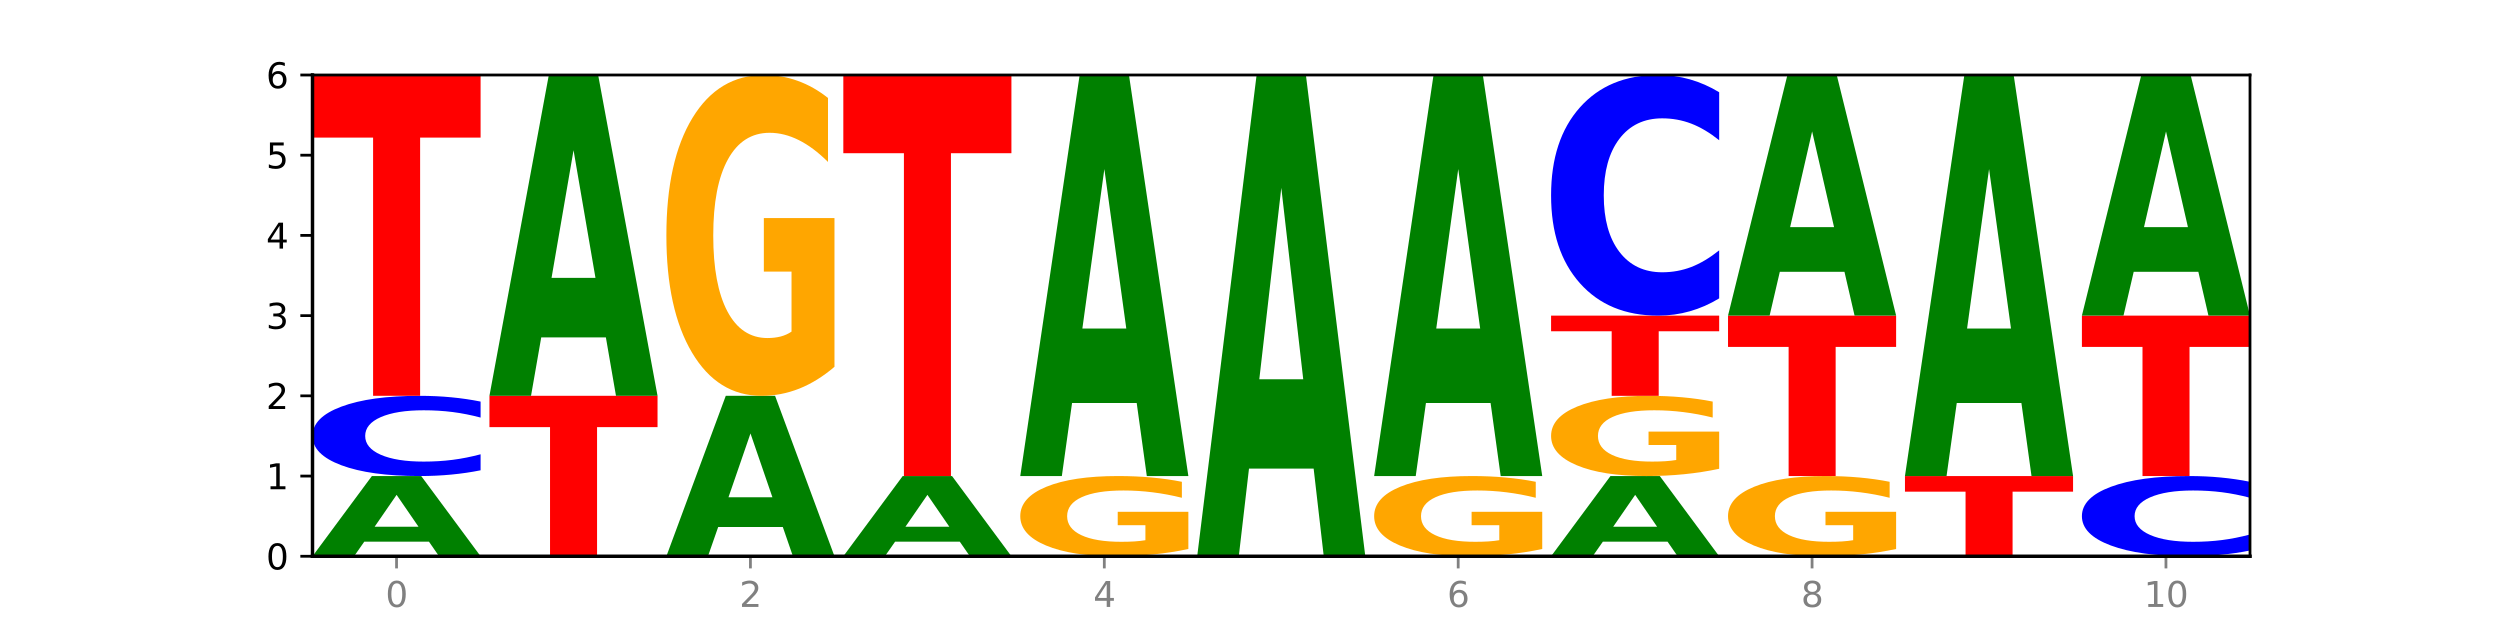 <?xml version="1.0" encoding="utf-8" standalone="no"?>
<!DOCTYPE svg PUBLIC "-//W3C//DTD SVG 1.1//EN"
  "http://www.w3.org/Graphics/SVG/1.1/DTD/svg11.dtd">
<svg xmlns:xlink="http://www.w3.org/1999/xlink" width="720pt" height="180pt" viewBox="0 0 720 180" xmlns="http://www.w3.org/2000/svg" version="1.1">
 <defs>
  <style type="text/css">*{stroke-linejoin: round; stroke-linecap: butt}</style>
 </defs>
 <g id="figure_1">
  <g id="patch_1">
   <path d="M 0 180 
L 720 180 
L 720 0 
L 0 0 
z
" style="fill: #ffffff"/>
  </g>
  <g id="axes_1">
   <g id="patch_2">
    <path d="M 90 160.2 
L 648 160.2 
L 648 21.6 
L 90 21.6 
z
" style="fill: #ffffff"/>
   </g>
   <g id="line2d_1">
    <path d="M 90 160.2 
L 648 160.2 
" clip-path="url(#pdf454cc639)" style="fill: none; stroke: #000000; stroke-width: 0.5; stroke-linecap: square"/>
   </g>
   <g id="patch_3">
    <path d="M 123.534 155.992 
L 104.916 155.992 
L 101.977 160.2 
L 90 160.2 
L 107.104 137.1 
L 121.307 137.1 
L 138.411 160.2 
L 126.444 160.2 
L 123.534 155.992 
z
M 107.886 151.705 
L 120.535 151.705 
L 114.22 142.516 
L 107.886 151.705 
z
" clip-path="url(#pdf454cc639)" style="fill: #008000"/>
   </g>
   <g id="patch_4">
    <path d="M 138.411 135.444 
Q 134.361 136.265 129.983 136.68 
Q 125.604 137.1 120.835 137.1 
Q 106.613 137.1 98.306 133.989 
Q 90 130.878 90 125.557 
Q 90 120.218 98.306 117.111 
Q 106.613 114 120.835 114 
Q 125.604 114 129.983 114.42 
Q 134.361 114.835 138.411 115.656 
L 138.411 120.261 
Q 134.325 119.173 130.361 118.667 
Q 126.397 118.161 122.018 118.161 
Q 114.163 118.161 109.662 120.132 
Q 105.173 122.098 105.173 125.557 
Q 105.173 129.002 109.662 130.973 
Q 114.163 132.939 122.018 132.939 
Q 126.397 132.939 130.361 132.433 
Q 134.325 131.923 138.411 130.835 
L 138.411 135.444 
z
" clip-path="url(#pdf454cc639)" style="fill: #0000ff"/>
   </g>
   <g id="patch_5">
    <path d="M 90 21.6 
L 138.411 21.6 
L 138.411 39.621 
L 120.994 39.621 
L 120.994 114 
L 107.45 114 
L 107.45 39.621 
L 90 39.621 
L 90 21.6 
z
" clip-path="url(#pdf454cc639)" style="fill: #ff0000"/>
   </g>
   <g id="patch_6">
    <path d="M 140.959 114 
L 189.37 114 
L 189.37 123.01 
L 171.953 123.01 
L 171.953 160.2 
L 158.409 160.2 
L 158.409 123.01 
L 140.959 123.01 
L 140.959 114 
z
" clip-path="url(#pdf454cc639)" style="fill: #ff0000"/>
   </g>
   <g id="patch_7">
    <path d="M 174.493 97.168 
L 155.875 97.168 
L 152.935 114 
L 140.959 114 
L 158.063 21.6 
L 172.266 21.6 
L 189.37 114 
L 177.403 114 
L 174.493 97.168 
z
M 158.845 80.018 
L 171.494 80.018 
L 165.179 43.264 
L 158.845 80.018 
z
" clip-path="url(#pdf454cc639)" style="fill: #008000"/>
   </g>
   <g id="patch_8">
    <path d="M 225.452 151.784 
L 206.834 151.784 
L 203.894 160.2 
L 191.918 160.2 
L 209.021 114 
L 223.225 114 
L 240.329 160.2 
L 228.362 160.2 
L 225.452 151.784 
z
M 209.803 143.209 
L 222.453 143.209 
L 216.138 124.832 
L 209.803 143.209 
z
" clip-path="url(#pdf454cc639)" style="fill: #008000"/>
   </g>
   <g id="patch_9">
    <path d="M 240.329 105.64 
Q 235.446 109.82 230.195 111.92 
Q 224.944 114 219.346 114 
Q 206.695 114 199.306 101.555 
Q 191.918 89.111 191.918 67.829 
Q 191.918 46.299 199.437 33.949 
Q 206.966 21.6 220.062 21.6 
Q 225.107 21.6 229.729 23.28 
Q 234.361 24.94 238.463 28.223 
L 238.463 46.642 
Q 234.231 42.424 230.043 40.343 
Q 225.855 38.244 221.646 38.244 
Q 213.856 38.244 209.635 45.917 
Q 205.415 53.571 205.415 67.829 
Q 205.415 81.953 209.483 89.664 
Q 213.552 97.356 221.038 97.356 
Q 223.078 97.356 224.825 96.917 
Q 226.571 96.459 227.96 95.505 
L 227.96 78.212 
L 219.986 78.212 
L 219.986 62.809 
L 240.329 62.809 
L 240.329 105.64 
z
" clip-path="url(#pdf454cc639)" style="fill: #ffa600"/>
   </g>
   <g id="patch_10">
    <path d="M 276.411 155.992 
L 257.793 155.992 
L 254.853 160.2 
L 242.877 160.2 
L 259.98 137.1 
L 274.184 137.1 
L 291.288 160.2 
L 279.321 160.2 
L 276.411 155.992 
z
M 260.762 151.705 
L 273.412 151.705 
L 267.097 142.516 
L 260.762 151.705 
z
" clip-path="url(#pdf454cc639)" style="fill: #008000"/>
   </g>
   <g id="patch_11">
    <path d="M 242.877 21.6 
L 291.288 21.6 
L 291.288 44.126 
L 273.871 44.126 
L 273.871 137.1 
L 260.327 137.1 
L 260.327 44.126 
L 242.877 44.126 
L 242.877 21.6 
z
" clip-path="url(#pdf454cc639)" style="fill: #ff0000"/>
   </g>
   <g id="patch_12">
    <path d="M 342.247 158.11 
Q 337.364 159.155 332.113 159.68 
Q 326.862 160.2 321.263 160.2 
Q 308.613 160.2 301.224 157.089 
Q 293.836 153.978 293.836 148.657 
Q 293.836 143.275 301.354 140.187 
Q 308.884 137.1 321.98 137.1 
Q 327.025 137.1 331.647 137.52 
Q 336.279 137.935 340.38 138.756 
L 340.38 143.361 
Q 336.149 142.306 331.961 141.786 
Q 327.773 141.261 323.564 141.261 
Q 315.774 141.261 311.553 143.179 
Q 307.333 145.093 307.333 148.657 
Q 307.333 152.188 311.401 154.116 
Q 315.47 156.039 322.956 156.039 
Q 324.996 156.039 326.742 155.929 
Q 328.489 155.815 329.878 155.576 
L 329.878 151.253 
L 321.904 151.253 
L 321.904 147.402 
L 342.247 147.402 
L 342.247 158.11 
z
" clip-path="url(#pdf454cc639)" style="fill: #ffa600"/>
   </g>
   <g id="patch_13">
    <path d="M 327.37 116.059 
L 308.752 116.059 
L 305.812 137.1 
L 293.836 137.1 
L 310.939 21.6 
L 325.143 21.6 
L 342.247 137.1 
L 330.28 137.1 
L 327.37 116.059 
z
M 311.721 94.623 
L 324.371 94.623 
L 318.056 48.68 
L 311.721 94.623 
z
" clip-path="url(#pdf454cc639)" style="fill: #008000"/>
   </g>
   <g id="patch_14">
    <path d="M 378.329 134.951 
L 359.711 134.951 
L 356.771 160.2 
L 344.795 160.2 
L 361.898 21.6 
L 376.102 21.6 
L 393.205 160.2 
L 381.239 160.2 
L 378.329 134.951 
z
M 362.68 109.228 
L 375.33 109.228 
L 369.015 54.096 
L 362.68 109.228 
z
" clip-path="url(#pdf454cc639)" style="fill: #008000"/>
   </g>
   <g id="patch_15">
    <path d="M 444.164 158.11 
Q 439.282 159.155 434.031 159.68 
Q 428.78 160.2 423.181 160.2 
Q 410.531 160.2 403.142 157.089 
Q 395.753 153.978 395.753 148.657 
Q 395.753 143.275 403.272 140.187 
Q 410.802 137.1 423.897 137.1 
Q 428.942 137.1 433.564 137.52 
Q 438.197 137.935 442.298 138.756 
L 442.298 143.361 
Q 438.067 142.306 433.879 141.786 
Q 429.691 141.261 425.481 141.261 
Q 417.691 141.261 413.471 143.179 
Q 409.25 145.093 409.25 148.657 
Q 409.25 152.188 413.319 154.116 
Q 417.388 156.039 424.874 156.039 
Q 426.914 156.039 428.66 155.929 
Q 430.407 155.815 431.796 155.576 
L 431.796 151.253 
L 423.821 151.253 
L 423.821 147.402 
L 444.164 147.402 
L 444.164 158.11 
z
" clip-path="url(#pdf454cc639)" style="fill: #ffa600"/>
   </g>
   <g id="patch_16">
    <path d="M 429.288 116.059 
L 410.67 116.059 
L 407.73 137.1 
L 395.753 137.1 
L 412.857 21.6 
L 427.061 21.6 
L 444.164 137.1 
L 432.198 137.1 
L 429.288 116.059 
z
M 413.639 94.623 
L 426.289 94.623 
L 419.974 48.68 
L 413.639 94.623 
z
" clip-path="url(#pdf454cc639)" style="fill: #008000"/>
   </g>
   <g id="patch_17">
    <path d="M 480.247 155.992 
L 461.629 155.992 
L 458.689 160.2 
L 446.712 160.2 
L 463.816 137.1 
L 478.02 137.1 
L 495.123 160.2 
L 483.157 160.2 
L 480.247 155.992 
z
M 464.598 151.705 
L 477.248 151.705 
L 470.933 142.516 
L 464.598 151.705 
z
" clip-path="url(#pdf454cc639)" style="fill: #008000"/>
   </g>
   <g id="patch_18">
    <path d="M 495.123 135.01 
Q 490.241 136.055 484.99 136.58 
Q 479.739 137.1 474.14 137.1 
Q 461.489 137.1 454.101 133.989 
Q 446.712 130.878 446.712 125.557 
Q 446.712 120.175 454.231 117.087 
Q 461.761 114 474.856 114 
Q 479.901 114 484.523 114.42 
Q 489.156 114.835 493.257 115.656 
L 493.257 120.261 
Q 489.026 119.206 484.838 118.686 
Q 480.65 118.161 476.44 118.161 
Q 468.65 118.161 464.43 120.079 
Q 460.209 121.993 460.209 125.557 
Q 460.209 129.088 464.278 131.016 
Q 468.346 132.939 475.833 132.939 
Q 477.872 132.939 479.619 132.829 
Q 481.366 132.715 482.755 132.476 
L 482.755 128.153 
L 474.78 128.153 
L 474.78 124.302 
L 495.123 124.302 
L 495.123 135.01 
z
" clip-path="url(#pdf454cc639)" style="fill: #ffa600"/>
   </g>
   <g id="patch_19">
    <path d="M 446.712 90.9 
L 495.123 90.9 
L 495.123 95.405 
L 477.707 95.405 
L 477.707 114 
L 464.163 114 
L 464.163 95.405 
L 446.712 95.405 
L 446.712 90.9 
z
" clip-path="url(#pdf454cc639)" style="fill: #ff0000"/>
   </g>
   <g id="patch_20">
    <path d="M 495.123 85.933 
Q 491.074 88.395 486.695 89.64 
Q 482.316 90.9 477.547 90.9 
Q 463.325 90.9 455.019 81.566 
Q 446.712 72.233 446.712 56.271 
Q 446.712 40.253 455.019 30.934 
Q 463.325 21.6 477.547 21.6 
Q 482.316 21.6 486.695 22.86 
Q 491.074 24.105 495.123 26.567 
L 495.123 40.382 
Q 491.037 37.118 487.073 35.6 
Q 483.109 34.083 478.73 34.083 
Q 470.875 34.083 466.374 39.995 
Q 461.886 45.893 461.886 56.271 
Q 461.886 66.607 466.374 72.519 
Q 470.875 78.417 478.73 78.417 
Q 483.109 78.417 487.073 76.9 
Q 491.037 75.368 495.123 72.104 
L 495.123 85.933 
z
" clip-path="url(#pdf454cc639)" style="fill: #0000ff"/>
   </g>
   <g id="patch_21">
    <path d="M 546.082 158.11 
Q 541.2 159.155 535.949 159.68 
Q 530.697 160.2 525.099 160.2 
Q 512.448 160.2 505.06 157.089 
Q 497.671 153.978 497.671 148.657 
Q 497.671 143.275 505.19 140.187 
Q 512.72 137.1 525.815 137.1 
Q 530.86 137.1 535.482 137.52 
Q 540.115 137.935 544.216 138.756 
L 544.216 143.361 
Q 539.985 142.306 535.797 141.786 
Q 531.609 141.261 527.399 141.261 
Q 519.609 141.261 515.389 143.179 
Q 511.168 145.093 511.168 148.657 
Q 511.168 152.188 515.237 154.116 
Q 519.305 156.039 526.792 156.039 
Q 528.831 156.039 530.578 155.929 
Q 532.325 155.815 533.714 155.576 
L 533.714 151.253 
L 525.739 151.253 
L 525.739 147.402 
L 546.082 147.402 
L 546.082 158.11 
z
" clip-path="url(#pdf454cc639)" style="fill: #ffa600"/>
   </g>
   <g id="patch_22">
    <path d="M 497.671 90.9 
L 546.082 90.9 
L 546.082 99.91 
L 528.666 99.91 
L 528.666 137.1 
L 515.122 137.1 
L 515.122 99.91 
L 497.671 99.91 
L 497.671 90.9 
z
" clip-path="url(#pdf454cc639)" style="fill: #ff0000"/>
   </g>
   <g id="patch_23">
    <path d="M 531.206 78.276 
L 512.587 78.276 
L 509.648 90.9 
L 497.671 90.9 
L 514.775 21.6 
L 528.979 21.6 
L 546.082 90.9 
L 534.116 90.9 
L 531.206 78.276 
z
M 515.557 65.414 
L 528.206 65.414 
L 521.892 37.848 
L 515.557 65.414 
z
" clip-path="url(#pdf454cc639)" style="fill: #008000"/>
   </g>
   <g id="patch_24">
    <path d="M 548.63 137.1 
L 597.041 137.1 
L 597.041 141.605 
L 579.624 141.605 
L 579.624 160.2 
L 566.081 160.2 
L 566.081 141.605 
L 548.63 141.605 
L 548.63 137.1 
z
" clip-path="url(#pdf454cc639)" style="fill: #ff0000"/>
   </g>
   <g id="patch_25">
    <path d="M 582.164 116.059 
L 563.546 116.059 
L 560.607 137.1 
L 548.63 137.1 
L 565.734 21.6 
L 579.937 21.6 
L 597.041 137.1 
L 585.074 137.1 
L 582.164 116.059 
z
M 566.516 94.623 
L 579.165 94.623 
L 572.85 48.68 
L 566.516 94.623 
z
" clip-path="url(#pdf454cc639)" style="fill: #008000"/>
   </g>
   <g id="patch_26">
    <path d="M 648 158.544 
Q 643.951 159.365 639.572 159.78 
Q 635.193 160.2 630.424 160.2 
Q 616.202 160.2 607.895 157.089 
Q 599.589 153.978 599.589 148.657 
Q 599.589 143.318 607.895 140.211 
Q 616.202 137.1 630.424 137.1 
Q 635.193 137.1 639.572 137.52 
Q 643.951 137.935 648 138.756 
L 648 143.361 
Q 643.914 142.273 639.95 141.767 
Q 635.986 141.261 631.607 141.261 
Q 623.752 141.261 619.251 143.232 
Q 614.762 145.198 614.762 148.657 
Q 614.762 152.102 619.251 154.073 
Q 623.752 156.039 631.607 156.039 
Q 635.986 156.039 639.95 155.533 
Q 643.914 155.023 648 153.935 
L 648 158.544 
z
" clip-path="url(#pdf454cc639)" style="fill: #0000ff"/>
   </g>
   <g id="patch_27">
    <path d="M 599.589 90.9 
L 648 90.9 
L 648 99.91 
L 630.583 99.91 
L 630.583 137.1 
L 617.04 137.1 
L 617.04 99.91 
L 599.589 99.91 
L 599.589 90.9 
z
" clip-path="url(#pdf454cc639)" style="fill: #ff0000"/>
   </g>
   <g id="patch_28">
    <path d="M 633.123 78.276 
L 614.505 78.276 
L 611.566 90.9 
L 599.589 90.9 
L 616.693 21.6 
L 630.896 21.6 
L 648 90.9 
L 636.033 90.9 
L 633.123 78.276 
z
M 617.475 65.414 
L 630.124 65.414 
L 623.809 37.848 
L 617.475 65.414 
z
" clip-path="url(#pdf454cc639)" style="fill: #008000"/>
   </g>
   <g id="matplotlib.axis_1">
    <g id="xtick_1">
     <g id="line2d_2">
      <defs>
       <path id="m370ff638f8" d="M 0 0 
L 0 3.5 
" style="stroke: #808080; stroke-width: 0.8"/>
      </defs>
      <g>
       <use xlink:href="#m370ff638f8" x="114.205" y="160.2" style="fill: #808080; stroke: #808080; stroke-width: 0.8"/>
      </g>
     </g>
     <g id="text_1">
      <!-- 0 -->
      <g style="fill: #808080" transform="translate(111.024 174.798) scale(0.1 -0.1)">
       <defs>
        <path id="DejaVuSans-30" d="M 2034 4250 
Q 1547 4250 1301 3770 
Q 1056 3291 1056 2328 
Q 1056 1369 1301 889 
Q 1547 409 2034 409 
Q 2525 409 2770 889 
Q 3016 1369 3016 2328 
Q 3016 3291 2770 3770 
Q 2525 4250 2034 4250 
z
M 2034 4750 
Q 2819 4750 3233 4129 
Q 3647 3509 3647 2328 
Q 3647 1150 3233 529 
Q 2819 -91 2034 -91 
Q 1250 -91 836 529 
Q 422 1150 422 2328 
Q 422 3509 836 4129 
Q 1250 4750 2034 4750 
z
" transform="scale(0.016)"/>
       </defs>
       <use xlink:href="#DejaVuSans-30"/>
      </g>
     </g>
    </g>
    <g id="xtick_2">
     <g id="line2d_3">
      <g>
       <use xlink:href="#m370ff638f8" x="216.123" y="160.2" style="fill: #808080; stroke: #808080; stroke-width: 0.8"/>
      </g>
     </g>
     <g id="text_2">
      <!-- 2 -->
      <g style="fill: #808080" transform="translate(212.942 174.798) scale(0.1 -0.1)">
       <defs>
        <path id="DejaVuSans-32" d="M 1228 531 
L 3431 531 
L 3431 0 
L 469 0 
L 469 531 
Q 828 903 1448 1529 
Q 2069 2156 2228 2338 
Q 2531 2678 2651 2914 
Q 2772 3150 2772 3378 
Q 2772 3750 2511 3984 
Q 2250 4219 1831 4219 
Q 1534 4219 1204 4116 
Q 875 4013 500 3803 
L 500 4441 
Q 881 4594 1212 4672 
Q 1544 4750 1819 4750 
Q 2544 4750 2975 4387 
Q 3406 4025 3406 3419 
Q 3406 3131 3298 2873 
Q 3191 2616 2906 2266 
Q 2828 2175 2409 1742 
Q 1991 1309 1228 531 
z
" transform="scale(0.016)"/>
       </defs>
       <use xlink:href="#DejaVuSans-32"/>
      </g>
     </g>
    </g>
    <g id="xtick_3">
     <g id="line2d_4">
      <g>
       <use xlink:href="#m370ff638f8" x="318.041" y="160.2" style="fill: #808080; stroke: #808080; stroke-width: 0.8"/>
      </g>
     </g>
     <g id="text_3">
      <!-- 4 -->
      <g style="fill: #808080" transform="translate(314.86 174.798) scale(0.1 -0.1)">
       <defs>
        <path id="DejaVuSans-34" d="M 2419 4116 
L 825 1625 
L 2419 1625 
L 2419 4116 
z
M 2253 4666 
L 3047 4666 
L 3047 1625 
L 3713 1625 
L 3713 1100 
L 3047 1100 
L 3047 0 
L 2419 0 
L 2419 1100 
L 313 1100 
L 313 1709 
L 2253 4666 
z
" transform="scale(0.016)"/>
       </defs>
       <use xlink:href="#DejaVuSans-34"/>
      </g>
     </g>
    </g>
    <g id="xtick_4">
     <g id="line2d_5">
      <g>
       <use xlink:href="#m370ff638f8" x="419.959" y="160.2" style="fill: #808080; stroke: #808080; stroke-width: 0.8"/>
      </g>
     </g>
     <g id="text_4">
      <!-- 6 -->
      <g style="fill: #808080" transform="translate(416.778 174.798) scale(0.1 -0.1)">
       <defs>
        <path id="DejaVuSans-36" d="M 2113 2584 
Q 1688 2584 1439 2293 
Q 1191 2003 1191 1497 
Q 1191 994 1439 701 
Q 1688 409 2113 409 
Q 2538 409 2786 701 
Q 3034 994 3034 1497 
Q 3034 2003 2786 2293 
Q 2538 2584 2113 2584 
z
M 3366 4563 
L 3366 3988 
Q 3128 4100 2886 4159 
Q 2644 4219 2406 4219 
Q 1781 4219 1451 3797 
Q 1122 3375 1075 2522 
Q 1259 2794 1537 2939 
Q 1816 3084 2150 3084 
Q 2853 3084 3261 2657 
Q 3669 2231 3669 1497 
Q 3669 778 3244 343 
Q 2819 -91 2113 -91 
Q 1303 -91 875 529 
Q 447 1150 447 2328 
Q 447 3434 972 4092 
Q 1497 4750 2381 4750 
Q 2619 4750 2861 4703 
Q 3103 4656 3366 4563 
z
" transform="scale(0.016)"/>
       </defs>
       <use xlink:href="#DejaVuSans-36"/>
      </g>
     </g>
    </g>
    <g id="xtick_5">
     <g id="line2d_6">
      <g>
       <use xlink:href="#m370ff638f8" x="521.877" y="160.2" style="fill: #808080; stroke: #808080; stroke-width: 0.8"/>
      </g>
     </g>
     <g id="text_5">
      <!-- 8 -->
      <g style="fill: #808080" transform="translate(518.695 174.798) scale(0.1 -0.1)">
       <defs>
        <path id="DejaVuSans-38" d="M 2034 2216 
Q 1584 2216 1326 1975 
Q 1069 1734 1069 1313 
Q 1069 891 1326 650 
Q 1584 409 2034 409 
Q 2484 409 2743 651 
Q 3003 894 3003 1313 
Q 3003 1734 2745 1975 
Q 2488 2216 2034 2216 
z
M 1403 2484 
Q 997 2584 770 2862 
Q 544 3141 544 3541 
Q 544 4100 942 4425 
Q 1341 4750 2034 4750 
Q 2731 4750 3128 4425 
Q 3525 4100 3525 3541 
Q 3525 3141 3298 2862 
Q 3072 2584 2669 2484 
Q 3125 2378 3379 2068 
Q 3634 1759 3634 1313 
Q 3634 634 3220 271 
Q 2806 -91 2034 -91 
Q 1263 -91 848 271 
Q 434 634 434 1313 
Q 434 1759 690 2068 
Q 947 2378 1403 2484 
z
M 1172 3481 
Q 1172 3119 1398 2916 
Q 1625 2713 2034 2713 
Q 2441 2713 2670 2916 
Q 2900 3119 2900 3481 
Q 2900 3844 2670 4047 
Q 2441 4250 2034 4250 
Q 1625 4250 1398 4047 
Q 1172 3844 1172 3481 
z
" transform="scale(0.016)"/>
       </defs>
       <use xlink:href="#DejaVuSans-38"/>
      </g>
     </g>
    </g>
    <g id="xtick_6">
     <g id="line2d_7">
      <g>
       <use xlink:href="#m370ff638f8" x="623.795" y="160.2" style="fill: #808080; stroke: #808080; stroke-width: 0.8"/>
      </g>
     </g>
     <g id="text_6">
      <!-- 10 -->
      <g style="fill: #808080" transform="translate(617.432 174.798) scale(0.1 -0.1)">
       <defs>
        <path id="DejaVuSans-31" d="M 794 531 
L 1825 531 
L 1825 4091 
L 703 3866 
L 703 4441 
L 1819 4666 
L 2450 4666 
L 2450 531 
L 3481 531 
L 3481 0 
L 794 0 
L 794 531 
z
" transform="scale(0.016)"/>
       </defs>
       <use xlink:href="#DejaVuSans-31"/>
       <use xlink:href="#DejaVuSans-30" x="63.623"/>
      </g>
     </g>
    </g>
   </g>
   <g id="matplotlib.axis_2">
    <g id="ytick_1">
     <g id="line2d_8">
      <defs>
       <path id="mae1aa9d417" d="M 0 0 
L -3.5 0 
" style="stroke: #000000; stroke-width: 0.8"/>
      </defs>
      <g>
       <use xlink:href="#mae1aa9d417" x="90" y="160.2" style="stroke: #000000; stroke-width: 0.8"/>
      </g>
     </g>
     <g id="text_7">
      <!-- 0 -->
      <g transform="translate(76.638 163.999) scale(0.1 -0.1)">
       <use xlink:href="#DejaVuSans-30"/>
      </g>
     </g>
    </g>
    <g id="ytick_2">
     <g id="line2d_9">
      <g>
       <use xlink:href="#mae1aa9d417" x="90" y="137.1" style="stroke: #000000; stroke-width: 0.8"/>
      </g>
     </g>
     <g id="text_8">
      <!-- 1 -->
      <g transform="translate(76.638 140.899) scale(0.1 -0.1)">
       <use xlink:href="#DejaVuSans-31"/>
      </g>
     </g>
    </g>
    <g id="ytick_3">
     <g id="line2d_10">
      <g>
       <use xlink:href="#mae1aa9d417" x="90" y="114" style="stroke: #000000; stroke-width: 0.8"/>
      </g>
     </g>
     <g id="text_9">
      <!-- 2 -->
      <g transform="translate(76.638 117.799) scale(0.1 -0.1)">
       <use xlink:href="#DejaVuSans-32"/>
      </g>
     </g>
    </g>
    <g id="ytick_4">
     <g id="line2d_11">
      <g>
       <use xlink:href="#mae1aa9d417" x="90" y="90.9" style="stroke: #000000; stroke-width: 0.8"/>
      </g>
     </g>
     <g id="text_10">
      <!-- 3 -->
      <g transform="translate(76.638 94.699) scale(0.1 -0.1)">
       <defs>
        <path id="DejaVuSans-33" d="M 2597 2516 
Q 3050 2419 3304 2112 
Q 3559 1806 3559 1356 
Q 3559 666 3084 287 
Q 2609 -91 1734 -91 
Q 1441 -91 1130 -33 
Q 819 25 488 141 
L 488 750 
Q 750 597 1062 519 
Q 1375 441 1716 441 
Q 2309 441 2620 675 
Q 2931 909 2931 1356 
Q 2931 1769 2642 2001 
Q 2353 2234 1838 2234 
L 1294 2234 
L 1294 2753 
L 1863 2753 
Q 2328 2753 2575 2939 
Q 2822 3125 2822 3475 
Q 2822 3834 2567 4026 
Q 2313 4219 1838 4219 
Q 1578 4219 1281 4162 
Q 984 4106 628 3988 
L 628 4550 
Q 988 4650 1302 4700 
Q 1616 4750 1894 4750 
Q 2613 4750 3031 4423 
Q 3450 4097 3450 3541 
Q 3450 3153 3228 2886 
Q 3006 2619 2597 2516 
z
" transform="scale(0.016)"/>
       </defs>
       <use xlink:href="#DejaVuSans-33"/>
      </g>
     </g>
    </g>
    <g id="ytick_5">
     <g id="line2d_12">
      <g>
       <use xlink:href="#mae1aa9d417" x="90" y="67.8" style="stroke: #000000; stroke-width: 0.8"/>
      </g>
     </g>
     <g id="text_11">
      <!-- 4 -->
      <g transform="translate(76.638 71.599) scale(0.1 -0.1)">
       <use xlink:href="#DejaVuSans-34"/>
      </g>
     </g>
    </g>
    <g id="ytick_6">
     <g id="line2d_13">
      <g>
       <use xlink:href="#mae1aa9d417" x="90" y="44.7" style="stroke: #000000; stroke-width: 0.8"/>
      </g>
     </g>
     <g id="text_12">
      <!-- 5 -->
      <g transform="translate(76.638 48.499) scale(0.1 -0.1)">
       <defs>
        <path id="DejaVuSans-35" d="M 691 4666 
L 3169 4666 
L 3169 4134 
L 1269 4134 
L 1269 2991 
Q 1406 3038 1543 3061 
Q 1681 3084 1819 3084 
Q 2600 3084 3056 2656 
Q 3513 2228 3513 1497 
Q 3513 744 3044 326 
Q 2575 -91 1722 -91 
Q 1428 -91 1123 -41 
Q 819 9 494 109 
L 494 744 
Q 775 591 1075 516 
Q 1375 441 1709 441 
Q 2250 441 2565 725 
Q 2881 1009 2881 1497 
Q 2881 1984 2565 2268 
Q 2250 2553 1709 2553 
Q 1456 2553 1204 2497 
Q 953 2441 691 2322 
L 691 4666 
z
" transform="scale(0.016)"/>
       </defs>
       <use xlink:href="#DejaVuSans-35"/>
      </g>
     </g>
    </g>
    <g id="ytick_7">
     <g id="line2d_14">
      <g>
       <use xlink:href="#mae1aa9d417" x="90" y="21.6" style="stroke: #000000; stroke-width: 0.8"/>
      </g>
     </g>
     <g id="text_13">
      <!-- 6 -->
      <g transform="translate(76.638 25.399) scale(0.1 -0.1)">
       <use xlink:href="#DejaVuSans-36"/>
      </g>
     </g>
    </g>
   </g>
   <g id="patch_29">
    <path d="M 90 160.2 
L 90 21.6 
" style="fill: none; stroke: #000000; stroke-linejoin: miter; stroke-linecap: square"/>
   </g>
   <g id="patch_30">
    <path d="M 648 160.2 
L 648 21.6 
" style="fill: none; stroke: #000000; stroke-width: 0.8; stroke-linejoin: miter; stroke-linecap: square"/>
   </g>
   <g id="patch_31">
    <path d="M 90 160.2 
L 648 160.2 
" style="fill: none; stroke: #000000; stroke-linejoin: miter; stroke-linecap: square"/>
   </g>
   <g id="patch_32">
    <path d="M 90 21.6 
L 648 21.6 
" style="fill: none; stroke: #000000; stroke-width: 0.8; stroke-linejoin: miter; stroke-linecap: square"/>
   </g>
  </g>
 </g>
 <defs>
  <clipPath id="pdf454cc639">
   <rect x="90" y="21.6" width="558" height="138.6"/>
  </clipPath>
 </defs>
</svg>

